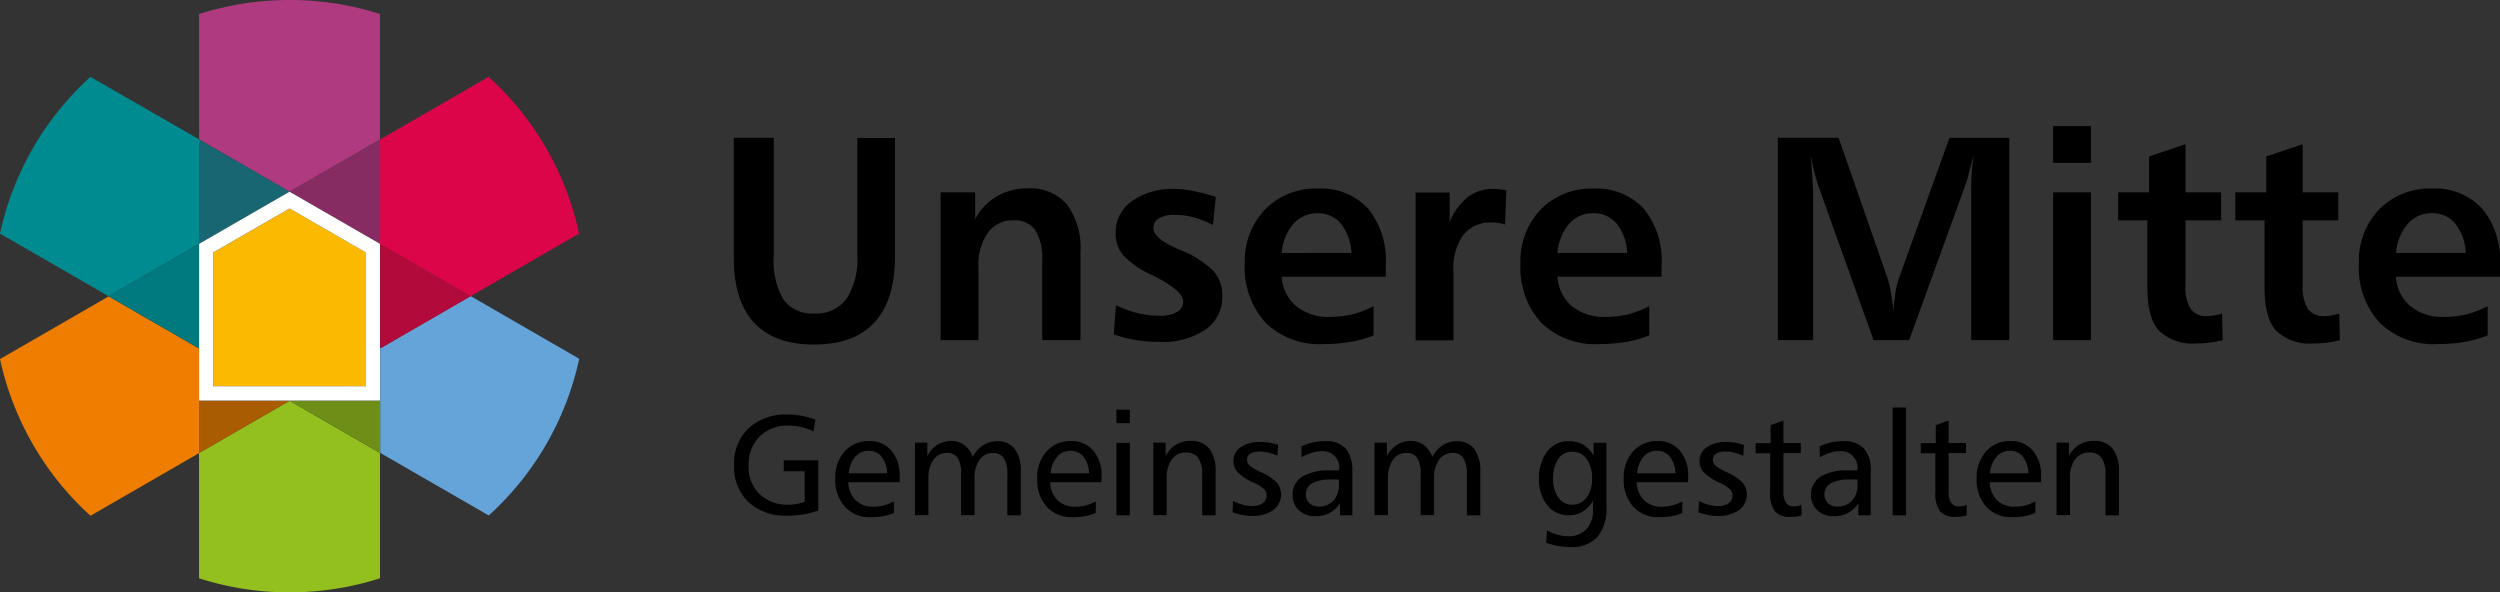 <svg xmlns="http://www.w3.org/2000/svg" id="mitten_at_witten-logo" width="255" height="60.419" viewBox="0 0 255 60.419"><rect x="0" y="0" width="255" height="60.419" fill="#333333" stroke="none"/><g id="Group_260" data-name="Group 260" transform="translate(74.842 12.862)"><path id="Path_251" data-name="Path 251" d="M47.836,10.03H51.9v12.1a7.687,7.687,0,0,0,1,4.415,3.6,3.6,0,0,0,3.156,1.4,3.774,3.774,0,0,0,3.267-1.5A7.5,7.5,0,0,0,60.427,22V10.046h3.841V22.031c0,3.028-.685,5.291-2.072,6.805s-3.443,2.279-6.2,2.279c-2.709,0-4.733-.749-6.12-2.247q-2.056-2.247-2.056-6.646V10.03Z" transform="translate(-47.82 -8.835)"></path><path id="Path_252" data-name="Path 252" d="M75.324,19.773v8.973h-3.9V20.6a5.367,5.367,0,0,0-.717-3.092,2.563,2.563,0,0,0-2.247-.988A3.073,3.073,0,0,0,65.873,17.8a5.638,5.638,0,0,0-.956,3.458v7.491H61.06V13.668h3.522v2.725A6.005,6.005,0,0,1,66.8,14.067a6.17,6.17,0,0,1,3.14-.8,4.9,4.9,0,0,1,4.016,1.642A7.519,7.519,0,0,1,75.324,19.773Z" transform="translate(-39.959 -6.911)"></path><path id="Path_253" data-name="Path 253" d="M82.547,14.113l-.287,2.869a9.6,9.6,0,0,0-1.976-.781,7.376,7.376,0,0,0-1.928-.255,3.017,3.017,0,0,0-1.61.351,1.149,1.149,0,0,0-.558,1.02c0,.669.8,1.355,2.375,2.056.175.08.3.143.4.175a10,10,0,0,1,3.347,2.12,3.743,3.743,0,0,1,.908,2.566A4.013,4.013,0,0,1,81.5,27.644a7.728,7.728,0,0,1-4.67,1.259,15.411,15.411,0,0,1-2.438-.191,12.541,12.541,0,0,1-2.247-.574l.223-2.98a11.445,11.445,0,0,0,2.2.813,9.815,9.815,0,0,0,2.231.271,3.5,3.5,0,0,0,1.785-.382,1.2,1.2,0,0,0,.637-1.068c0-.749-1-1.61-3-2.614a.349.349,0,0,1-.08-.048,9.36,9.36,0,0,1-3.028-2.056,3.426,3.426,0,0,1-.781-2.3A3.859,3.859,0,0,1,74,14.543,7.214,7.214,0,0,1,78.419,13.3a8.833,8.833,0,0,1,1.61.175A18.544,18.544,0,0,1,82.547,14.113Z" transform="translate(-33.38 -6.893)"></path><path id="Path_254" data-name="Path 254" d="M94.906,21.042v1.227H84.291a4.192,4.192,0,0,0,1.482,3,5.2,5.2,0,0,0,3.458,1.1,10.043,10.043,0,0,0,2.295-.271,9.712,9.712,0,0,0,2.136-.829v2.98a11.078,11.078,0,0,1-2.375.669,16.407,16.407,0,0,1-2.725.223,7.857,7.857,0,0,1-5.9-2.167,8.252,8.252,0,0,1-2.136-6.024A7.591,7.591,0,0,1,82.6,15.4,7.191,7.191,0,0,1,88,13.28a6.5,6.5,0,0,1,5.1,2.04A8.376,8.376,0,0,1,94.906,21.042Zm-3.506-1.2a5.158,5.158,0,0,0-1.068-2.98A2.96,2.96,0,0,0,87.957,15.8a3.177,3.177,0,0,0-2.47,1.068,5.147,5.147,0,0,0-1.2,2.98Z" transform="translate(-28.398 -6.905)"></path><path id="Path_255" data-name="Path 255" d="M100.72,13.443l-.143,3.49c-.207-.064-.414-.112-.637-.159a5.013,5.013,0,0,0-.7-.048A3.505,3.505,0,0,0,96.321,18a5.842,5.842,0,0,0-1,3.7v7.044H91.46V13.667h3.474v3.012a6.289,6.289,0,0,1,1.833-2.534,4.209,4.209,0,0,1,2.614-.845c.175,0,.367.016.574.032C100.178,13.348,100.417,13.4,100.72,13.443Z" transform="translate(-21.909 -6.893)"></path><path id="Path_256" data-name="Path 256" d="M112.562,21.042v1.227H101.947a4.238,4.238,0,0,0,1.466,3,5.2,5.2,0,0,0,3.458,1.1,10.043,10.043,0,0,0,2.3-.271,9.712,9.712,0,0,0,2.136-.829v2.98a11.078,11.078,0,0,1-2.375.669,16.407,16.407,0,0,1-2.725.223,7.857,7.857,0,0,1-5.9-2.167,8.252,8.252,0,0,1-2.136-6.024,7.591,7.591,0,0,1,2.072-5.546,7.191,7.191,0,0,1,5.4-2.12,6.5,6.5,0,0,1,5.1,2.04A8.3,8.3,0,0,1,112.562,21.042Zm-3.506-1.2a5.158,5.158,0,0,0-1.068-2.98,2.96,2.96,0,0,0-2.375-1.068,3.177,3.177,0,0,0-2.47,1.068,5.147,5.147,0,0,0-1.2,2.98Z" transform="translate(-17.925 -6.905)"></path><path id="Path_257" data-name="Path 257" d="M114.656,10.03h6.184l5,14.344a11.059,11.059,0,0,1,.351,1.5c.1.574.175,1.227.239,1.913a19.062,19.062,0,0,1,.207-1.96,8.426,8.426,0,0,1,.351-1.45l5.164-14.344h6.1V30.669h-3.889V15.4c0-.606.016-1.211.064-1.833s.112-1.227.191-1.849c-.159.637-.3,1.227-.446,1.769s-.255.956-.351,1.227l-5.785,15.953H124.41l-5.658-15.794c-.143-.446-.287-.94-.414-1.466s-.255-1.1-.351-1.689q.143,1.793.191,2.582c.032.526.048.908.064,1.132V30.669h-3.6V10.03Z" transform="translate(-8.146 -8.835)"></path><path id="Path_258" data-name="Path 258" d="M132.26,9.28h3.857v3.745H132.26Zm0,6.758h3.857V31.114H132.26Z" transform="translate(2.316 -9.28)"></path><path id="Path_259" data-name="Path 259" d="M143.289,10.44v4.909h3.634V18.2h-3.634v6.614a4.3,4.3,0,0,0,.526,2.422,1.959,1.959,0,0,0,1.721.733,3.653,3.653,0,0,0,.685-.064c.255-.048.526-.112.8-.191l.064,2.709a8.827,8.827,0,0,1-1.323.255,9.8,9.8,0,0,1-1.355.08,4.911,4.911,0,0,1-3.841-1.323c-.781-.877-1.163-2.343-1.163-4.4V18.2h-2.98V15.349h3.156V11.683Z" transform="translate(4.786 -8.591)"></path><path id="Path_260" data-name="Path 260" d="M150.789,10.44v4.909h3.634V18.2h-3.634v6.614a4.3,4.3,0,0,0,.526,2.422,1.959,1.959,0,0,0,1.721.733,3.653,3.653,0,0,0,.685-.064c.255-.048.526-.112.8-.191l.064,2.709a8.827,8.827,0,0,1-1.323.255,9.8,9.8,0,0,1-1.355.08,4.911,4.911,0,0,1-3.841-1.323c-.781-.877-1.163-2.343-1.163-4.4V18.2h-2.98V15.349h3.156V11.683Z" transform="translate(9.239 -8.591)"></path><path id="Path_261" data-name="Path 261" d="M166.222,21.042v1.227H155.607a4.238,4.238,0,0,0,1.466,3,5.2,5.2,0,0,0,3.458,1.1,10.043,10.043,0,0,0,2.3-.271,9.712,9.712,0,0,0,2.136-.829v2.98a11.078,11.078,0,0,1-2.375.669,16.407,16.407,0,0,1-2.725.223,7.857,7.857,0,0,1-5.9-2.167,8.252,8.252,0,0,1-2.136-6.024A7.591,7.591,0,0,1,153.9,15.4a7.191,7.191,0,0,1,5.4-2.12,6.5,6.5,0,0,1,5.1,2.04A8.3,8.3,0,0,1,166.222,21.042Zm-3.49-1.2a5.158,5.158,0,0,0-1.068-2.98,2.96,2.96,0,0,0-2.375-1.068,3.177,3.177,0,0,0-2.47,1.068,5.147,5.147,0,0,0-1.2,2.98Z" transform="translate(13.936 -6.905)"></path></g><g id="Group_261" data-name="Group 261" transform="translate(74.874 41.565)"><path id="Path_262" data-name="Path 262" d="M56.143,28.25l-.207,1.211a5.371,5.371,0,0,0-1.227-.446,5.971,5.971,0,0,0-1.307-.143,4,4,0,0,0-2.964,1.116,4.066,4.066,0,0,0-1.116,2.964,3.854,3.854,0,0,0,1.116,2.9,4.1,4.1,0,0,0,2.98,1.084,3.567,3.567,0,0,0,.829-.08,4.966,4.966,0,0,0,.8-.223V33.525H52.908V32.41H56.43v5.116a8.985,8.985,0,0,1-1.5.4,9.139,9.139,0,0,1-1.642.128,5.563,5.563,0,0,1-3.984-1.387A4.957,4.957,0,0,1,47.84,32.9a4.933,4.933,0,0,1,1.482-3.761,5.568,5.568,0,0,1,4-1.4,8.533,8.533,0,0,1,1.418.127A11.463,11.463,0,0,1,56.143,28.25Z" transform="translate(-47.84 -27.023)"></path><path id="Path_263" data-name="Path 263" d="M60.886,33.074v.558H55.643a2.669,2.669,0,0,0,.765,1.849,2.485,2.485,0,0,0,1.833.653,4.469,4.469,0,0,0,1.02-.128,5.018,5.018,0,0,0,1.036-.414v1.179a5.23,5.23,0,0,1-1.068.319,7.749,7.749,0,0,1-1.275.112,3.424,3.424,0,0,1-2.662-1.068,4.079,4.079,0,0,1-.972-2.885,3.922,3.922,0,0,1,.956-2.757,3.2,3.2,0,0,1,2.486-1.052,2.8,2.8,0,0,1,2.279.972A3.868,3.868,0,0,1,60.886,33.074Zm-1.275-.351a2.9,2.9,0,0,0-.574-1.705,1.644,1.644,0,0,0-1.323-.59,1.74,1.74,0,0,0-1.371.622,2.952,2.952,0,0,0-.653,1.673h3.921Z" transform="translate(-43.993 -26.013)"></path><path id="Path_264" data-name="Path 264" d="M65.317,31.072a2.983,2.983,0,0,1,1.052-1.2,2.674,2.674,0,0,1,1.466-.414,2.106,2.106,0,0,1,1.769.8,3.752,3.752,0,0,1,.606,2.3v4.463H68.839v-4.16a3.054,3.054,0,0,0-.351-1.657,1.189,1.189,0,0,0-1.084-.542,1.639,1.639,0,0,0-1.4.685,3.154,3.154,0,0,0-.51,1.9V37H64.122v-4.16a3.007,3.007,0,0,0-.351-1.673,1.251,1.251,0,0,0-1.132-.51,1.6,1.6,0,0,0-1.339.7,3.169,3.169,0,0,0-.51,1.881V37H59.42V29.605h1.259v1.371a2.987,2.987,0,0,1,1.02-1.147,2.675,2.675,0,0,1,1.418-.4,2.18,2.18,0,0,1,1.323.414A2.6,2.6,0,0,1,65.317,31.072Z" transform="translate(-40.964 -26.019)"></path><path id="Path_265" data-name="Path 265" d="M73.806,33.074v.558H68.563a2.669,2.669,0,0,0,.765,1.849,2.485,2.485,0,0,0,1.833.653,4.469,4.469,0,0,0,1.02-.128,5.018,5.018,0,0,0,1.036-.414v1.179a5.229,5.229,0,0,1-1.068.319,6.33,6.33,0,0,1-1.275.112,3.424,3.424,0,0,1-2.662-1.068,4.079,4.079,0,0,1-.972-2.885,3.922,3.922,0,0,1,.956-2.757,3.2,3.2,0,0,1,2.486-1.052,2.8,2.8,0,0,1,2.279.972A3.868,3.868,0,0,1,73.806,33.074Zm-1.275-.351a2.9,2.9,0,0,0-.574-1.705,1.644,1.644,0,0,0-1.323-.59,1.74,1.74,0,0,0-1.371.622,2.952,2.952,0,0,0-.653,1.673h3.921Z" transform="translate(-36.321 -26.013)"></path><path id="Path_266" data-name="Path 266" d="M72.31,27.43h1.371V28.8H72.31Zm0,3.379h1.371v7.4H72.31Z" transform="translate(-33.311 -27.207)"></path><path id="Path_267" data-name="Path 267" d="M81.029,32.554v4.462H79.658v-4.16a2.841,2.841,0,0,0-.4-1.689,1.45,1.45,0,0,0-1.243-.558,1.719,1.719,0,0,0-1.45.7,3.117,3.117,0,0,0-.526,1.928V37H74.67v-7.4h1.259v1.371a2.993,2.993,0,0,1,1.052-1.163,2.928,2.928,0,0,1,1.514-.382,2.32,2.32,0,0,1,1.9.8A3.746,3.746,0,0,1,81.029,32.554Z" transform="translate(-31.91 -26.019)"></path><path id="Path_268" data-name="Path 268" d="M84.394,29.787,84.33,30.9a4.88,4.88,0,0,0-.924-.319,3.918,3.918,0,0,0-.956-.112,1.643,1.643,0,0,0-.893.223.706.706,0,0,0-.335.606.85.85,0,0,0,.271.606,5.12,5.12,0,0,0,1.148.669,5.155,5.155,0,0,1,1.61,1.052,1.945,1.945,0,0,1-.367,2.821,3.617,3.617,0,0,1-2.183.59,5.355,5.355,0,0,1-1-.1,6.03,6.03,0,0,1-.956-.271l.048-1.148a5.179,5.179,0,0,0,1,.383,4.159,4.159,0,0,0,.956.128,1.769,1.769,0,0,0,1.068-.287.912.912,0,0,0,.4-.781.933.933,0,0,0-.239-.638,3.779,3.779,0,0,0-1.116-.685,5.424,5.424,0,0,1-1.594-1.052,1.684,1.684,0,0,1-.43-1.148,1.644,1.644,0,0,1,.733-1.4,3.321,3.321,0,0,1,1.96-.542,5.8,5.8,0,0,1,.908.064A5.982,5.982,0,0,1,84.394,29.787Z" transform="translate(-28.899 -25.978)"></path><path id="Path_269" data-name="Path 269" d="M89.678,32.51V37H88.419V35.761a2.87,2.87,0,0,1-1.052,1,3.043,3.043,0,0,1-1.45.335,2.383,2.383,0,0,1-1.689-.606,2.043,2.043,0,0,1-.638-1.578,2.064,2.064,0,0,1,.972-1.849,5.136,5.136,0,0,1,2.821-.637h.956v-.143a1.658,1.658,0,0,0-1.8-1.817,3.122,3.122,0,0,0-.988.159,4.932,4.932,0,0,0-1.052.462l-.016-1.116a5.9,5.9,0,0,1,1.163-.4,5.774,5.774,0,0,1,1.307-.127,2.672,2.672,0,0,1,2.072.765A3.581,3.581,0,0,1,89.678,32.51Zm-2.231.845a3.7,3.7,0,0,0-1.865.382,1.291,1.291,0,0,0-.287,2.024,1.312,1.312,0,0,0,.956.351,1.98,1.98,0,0,0,1.5-.606,2.312,2.312,0,0,0,.558-1.626v-.526Z" transform="translate(-26.613 -26.007)"></path><path id="Path_270" data-name="Path 270" d="M94.727,31.072a2.982,2.982,0,0,1,1.052-1.2,2.674,2.674,0,0,1,1.466-.414,2.127,2.127,0,0,1,1.769.8,3.752,3.752,0,0,1,.606,2.3v4.463H98.249v-4.16A3.054,3.054,0,0,0,97.9,31.2a1.189,1.189,0,0,0-1.084-.542,1.639,1.639,0,0,0-1.4.685,3.154,3.154,0,0,0-.51,1.9V37H93.532v-4.16a3.007,3.007,0,0,0-.351-1.673,1.251,1.251,0,0,0-1.132-.51,1.6,1.6,0,0,0-1.339.7,3.169,3.169,0,0,0-.51,1.881V37H88.83V29.605h1.259v1.371a2.986,2.986,0,0,1,1.02-1.147,2.676,2.676,0,0,1,1.418-.4,2.18,2.18,0,0,1,1.323.414A2.493,2.493,0,0,1,94.727,31.072Z" transform="translate(-23.502 -26.019)"></path><path id="Path_271" data-name="Path 271" d="M104.922,30.932V29.609h1.307v6.55a4.42,4.42,0,0,1-.924,3.06,3.516,3.516,0,0,1-2.757,1.02,7.064,7.064,0,0,1-1.291-.112,6.746,6.746,0,0,1-1.179-.335l.1-1.243a5.253,5.253,0,0,0,1.116.446,4.026,4.026,0,0,0,1.02.143,2.438,2.438,0,0,0,1.881-.717,2.846,2.846,0,0,0,.669-2.024v-.877a3.272,3.272,0,0,1-1.068,1.116A2.581,2.581,0,0,1,102.4,37a2.691,2.691,0,0,1-2.2-1.02,4.126,4.126,0,0,1-.845-2.693,4.36,4.36,0,0,1,.845-2.805,2.7,2.7,0,0,1,2.231-1.036,2.755,2.755,0,0,1,1.466.382A2.853,2.853,0,0,1,104.922,30.932Zm-2.2-.414a1.625,1.625,0,0,0-1.4.733,3.338,3.338,0,0,0-.526,1.976,3.252,3.252,0,0,0,.526,1.96,1.69,1.69,0,0,0,1.418.733,1.735,1.735,0,0,0,1.466-.733,3.029,3.029,0,0,0,.558-1.912,3.235,3.235,0,0,0-.542-2.008A1.709,1.709,0,0,0,102.723,30.518Z" transform="translate(-17.25 -26.008)"></path><path id="Path_272" data-name="Path 272" d="M111.346,33.074v.558H106.1a2.669,2.669,0,0,0,.765,1.849,2.509,2.509,0,0,0,1.833.653,4.469,4.469,0,0,0,1.02-.128,5.017,5.017,0,0,0,1.036-.414v1.179a5.229,5.229,0,0,1-1.068.319,6.33,6.33,0,0,1-1.275.112,3.424,3.424,0,0,1-2.662-1.068,4.079,4.079,0,0,1-.972-2.885,3.922,3.922,0,0,1,.956-2.757,3.2,3.2,0,0,1,2.486-1.052,2.8,2.8,0,0,1,2.279.972A3.868,3.868,0,0,1,111.346,33.074Zm-1.291-.351a2.9,2.9,0,0,0-.574-1.705,1.644,1.644,0,0,0-1.323-.59,1.74,1.74,0,0,0-1.371.622,2.952,2.952,0,0,0-.653,1.673h3.921Z" transform="translate(-14.032 -26.013)"></path><path id="Path_273" data-name="Path 273" d="M114.2,29.787l-.064,1.116a4.881,4.881,0,0,0-.924-.319,3.918,3.918,0,0,0-.956-.112,1.643,1.643,0,0,0-.892.223.706.706,0,0,0-.335.606.85.85,0,0,0,.271.606,5.121,5.121,0,0,0,1.148.669,5.155,5.155,0,0,1,1.61,1.052,1.945,1.945,0,0,1-.367,2.821,3.617,3.617,0,0,1-2.183.59,5.067,5.067,0,0,1-.988-.1,6.03,6.03,0,0,1-.956-.271l.048-1.148a5.179,5.179,0,0,0,1,.383,4.159,4.159,0,0,0,.956.128,1.769,1.769,0,0,0,1.068-.287.912.912,0,0,0,.4-.781.933.933,0,0,0-.239-.638,3.864,3.864,0,0,0-1.1-.685,5.424,5.424,0,0,1-1.594-1.052,1.684,1.684,0,0,1-.43-1.148,1.644,1.644,0,0,1,.733-1.4,3.321,3.321,0,0,1,1.96-.542,5.8,5.8,0,0,1,.908.064A7.057,7.057,0,0,1,114.2,29.787Z" transform="translate(-11.194 -25.978)"></path><path id="Path_274" data-name="Path 274" d="M116.057,28.12v2.295h1.769v1.036h-1.769v3.841a2.165,2.165,0,0,0,.255,1.227.957.957,0,0,0,.829.367,2.919,2.919,0,0,0,.335-.032,2.431,2.431,0,0,0,.414-.128l.016,1.084c-.175.048-.367.08-.558.112-.191.016-.367.032-.558.032a2,2,0,0,1-1.61-.574,3.076,3.076,0,0,1-.478-1.944V31.467H113.22V30.431h1.53V28.6Z" transform="translate(-9.021 -26.797)"></path><path id="Path_275" data-name="Path 275" d="M122.864,32.51V37H121.6V35.761a2.87,2.87,0,0,1-1.052,1,3.043,3.043,0,0,1-1.45.335,2.383,2.383,0,0,1-1.689-.606,2.239,2.239,0,0,1,.319-3.427,5.136,5.136,0,0,1,2.821-.637h.956v-.143a1.658,1.658,0,0,0-1.8-1.817,3.122,3.122,0,0,0-.988.159,4.932,4.932,0,0,0-1.052.462l-.016-1.116a5.9,5.9,0,0,1,1.163-.4,5.774,5.774,0,0,1,1.307-.127,2.672,2.672,0,0,1,2.072.765A3.4,3.4,0,0,1,122.864,32.51Zm-2.215.845a3.7,3.7,0,0,0-1.865.382,1.291,1.291,0,0,0-.287,2.024,1.287,1.287,0,0,0,.956.351,1.98,1.98,0,0,0,1.5-.606,2.312,2.312,0,0,0,.558-1.626v-.526Z" transform="translate(-6.919 -26.007)"></path><path id="Path_276" data-name="Path 276" d="M121.99,27.29h1.371v11H121.99Z" transform="translate(-3.813 -27.29)"></path><path id="Path_277" data-name="Path 277" d="M126.627,28.12v2.295H128.4v1.036h-1.769v3.841a2.165,2.165,0,0,0,.255,1.227.957.957,0,0,0,.829.367,2.919,2.919,0,0,0,.335-.032,2.431,2.431,0,0,0,.414-.128l.016,1.084c-.175.048-.367.08-.558.112-.191.016-.367.032-.558.032a2,2,0,0,1-1.61-.574,3.076,3.076,0,0,1-.478-1.944V31.467H123.79V30.431h1.53V28.6Z" transform="translate(-2.745 -26.797)"></path><path id="Path_278" data-name="Path 278" d="M133.936,33.074v.558h-5.243a2.669,2.669,0,0,0,.765,1.849,2.509,2.509,0,0,0,1.833.653,4.469,4.469,0,0,0,1.02-.128,5.017,5.017,0,0,0,1.036-.414v1.179a5.229,5.229,0,0,1-1.068.319A7.749,7.749,0,0,1,131,37.2a3.424,3.424,0,0,1-2.662-1.068,4.079,4.079,0,0,1-.972-2.885,3.922,3.922,0,0,1,.956-2.757,3.2,3.2,0,0,1,2.486-1.052,2.8,2.8,0,0,1,2.279.972A3.868,3.868,0,0,1,133.936,33.074Zm-1.291-.351a2.9,2.9,0,0,0-.574-1.705,1.644,1.644,0,0,0-1.323-.59,1.74,1.74,0,0,0-1.371.622,2.952,2.952,0,0,0-.653,1.673h3.921Z" transform="translate(-0.619 -26.013)"></path><path id="Path_279" data-name="Path 279" d="M138.839,32.554v4.462h-1.371v-4.16a2.841,2.841,0,0,0-.4-1.689,1.45,1.45,0,0,0-1.243-.558,1.719,1.719,0,0,0-1.45.7,3.117,3.117,0,0,0-.526,1.928V37H132.48v-7.4h1.259v1.371a2.993,2.993,0,0,1,1.052-1.163,2.928,2.928,0,0,1,1.514-.382,2.32,2.32,0,0,1,1.9.8A3.646,3.646,0,0,1,138.839,32.554Z" transform="translate(2.415 -26.019)"></path></g><path id="Path_280" data-name="Path 280" d="M21.164,30.826V25.5L11.937,20.18.86,26.571a30.232,30.232,0,0,0,9.228,15.985l11.077-6.391Z" transform="translate(-0.86 10.053)" fill="#ee7d00"></path><path id="Path_281" data-name="Path 281" d="M36.257,6.13,25.18,12.521V23.183h0l9.228,5.323,11.077-6.391A30.027,30.027,0,0,0,36.257,6.13Z" transform="translate(13.58 1.711)" fill="#dc054a"></path><path id="Path_282" data-name="Path 282" d="M21.164,23.167V12.5L10.088,6.13A30.129,30.129,0,0,0,.86,22.115l11.077,6.391Z" transform="translate(-0.86 1.711)" fill="#008b90"></path><path id="Path_283" data-name="Path 283" d="M25.19,25.5h0v5.323h0v5.323l11.077,6.391a30.129,30.129,0,0,0,9.228-15.985L34.418,20.16Z" transform="translate(13.586 10.042)" fill="#65a4d9"></path><path id="Path_284" data-name="Path 284" d="M17.038,16.82,7.81,22.159l9.228,5.323V16.82Z" transform="translate(3.267 8.058)" fill="#007a7e"></path><path id="Path_285" data-name="Path 285" d="M25.19,27.482l9.228-5.323L25.19,16.82V27.482Z" transform="translate(13.586 8.058)" fill="#b10a3b"></path><path id="Path_286" data-name="Path 286" d="M22.828,20.765l9.228-5.323V2.644A29.973,29.973,0,0,0,22.828,1.21,30.382,30.382,0,0,0,13.6,2.644V15.426Z" transform="translate(6.704 -1.21)" fill="#b03a80"></path><path id="Path_287" data-name="Path 287" d="M22.828,26.86,13.6,32.183V44.965A29.973,29.973,0,0,0,22.828,46.4a30.381,30.381,0,0,0,9.228-1.434V32.183Z" transform="translate(6.704 14.02)" fill="#93c01f"></path><path id="Path_288" data-name="Path 288" d="M13.6,26.86v5.323l9.228-5.323Z" transform="translate(6.704 14.02)" fill="#aa5c00"></path><path id="Path_289" data-name="Path 289" d="M19.39,15.463l9.244,5.323V10.14Z" transform="translate(10.142 4.092)" fill="#862c62"></path><path id="Path_290" data-name="Path 290" d="M13.6,10.14V20.786l9.228-5.323Z" transform="translate(6.704 4.092)" fill="#186672"></path><path id="Path_291" data-name="Path 291" d="M19.39,26.86l9.244,5.323V26.86Z" transform="translate(10.142 14.02)" fill="#6e8e18"></path><path id="Path_292" data-name="Path 292" d="M14.53,19.028V32.687H30.037V19.028L22.276,14.55Z" transform="translate(7.257 6.711)" fill="#fbba00"></path><path id="Path_293" data-name="Path 293" d="M22.828,13.48,13.6,18.8V34.788H32.056V18.8h0L22.828,13.48Zm7.762,19.842H15.066V19.664l7.762-4.478,7.762,4.478V33.322Z" transform="translate(6.704 6.075)" fill="#fff"></path></svg>